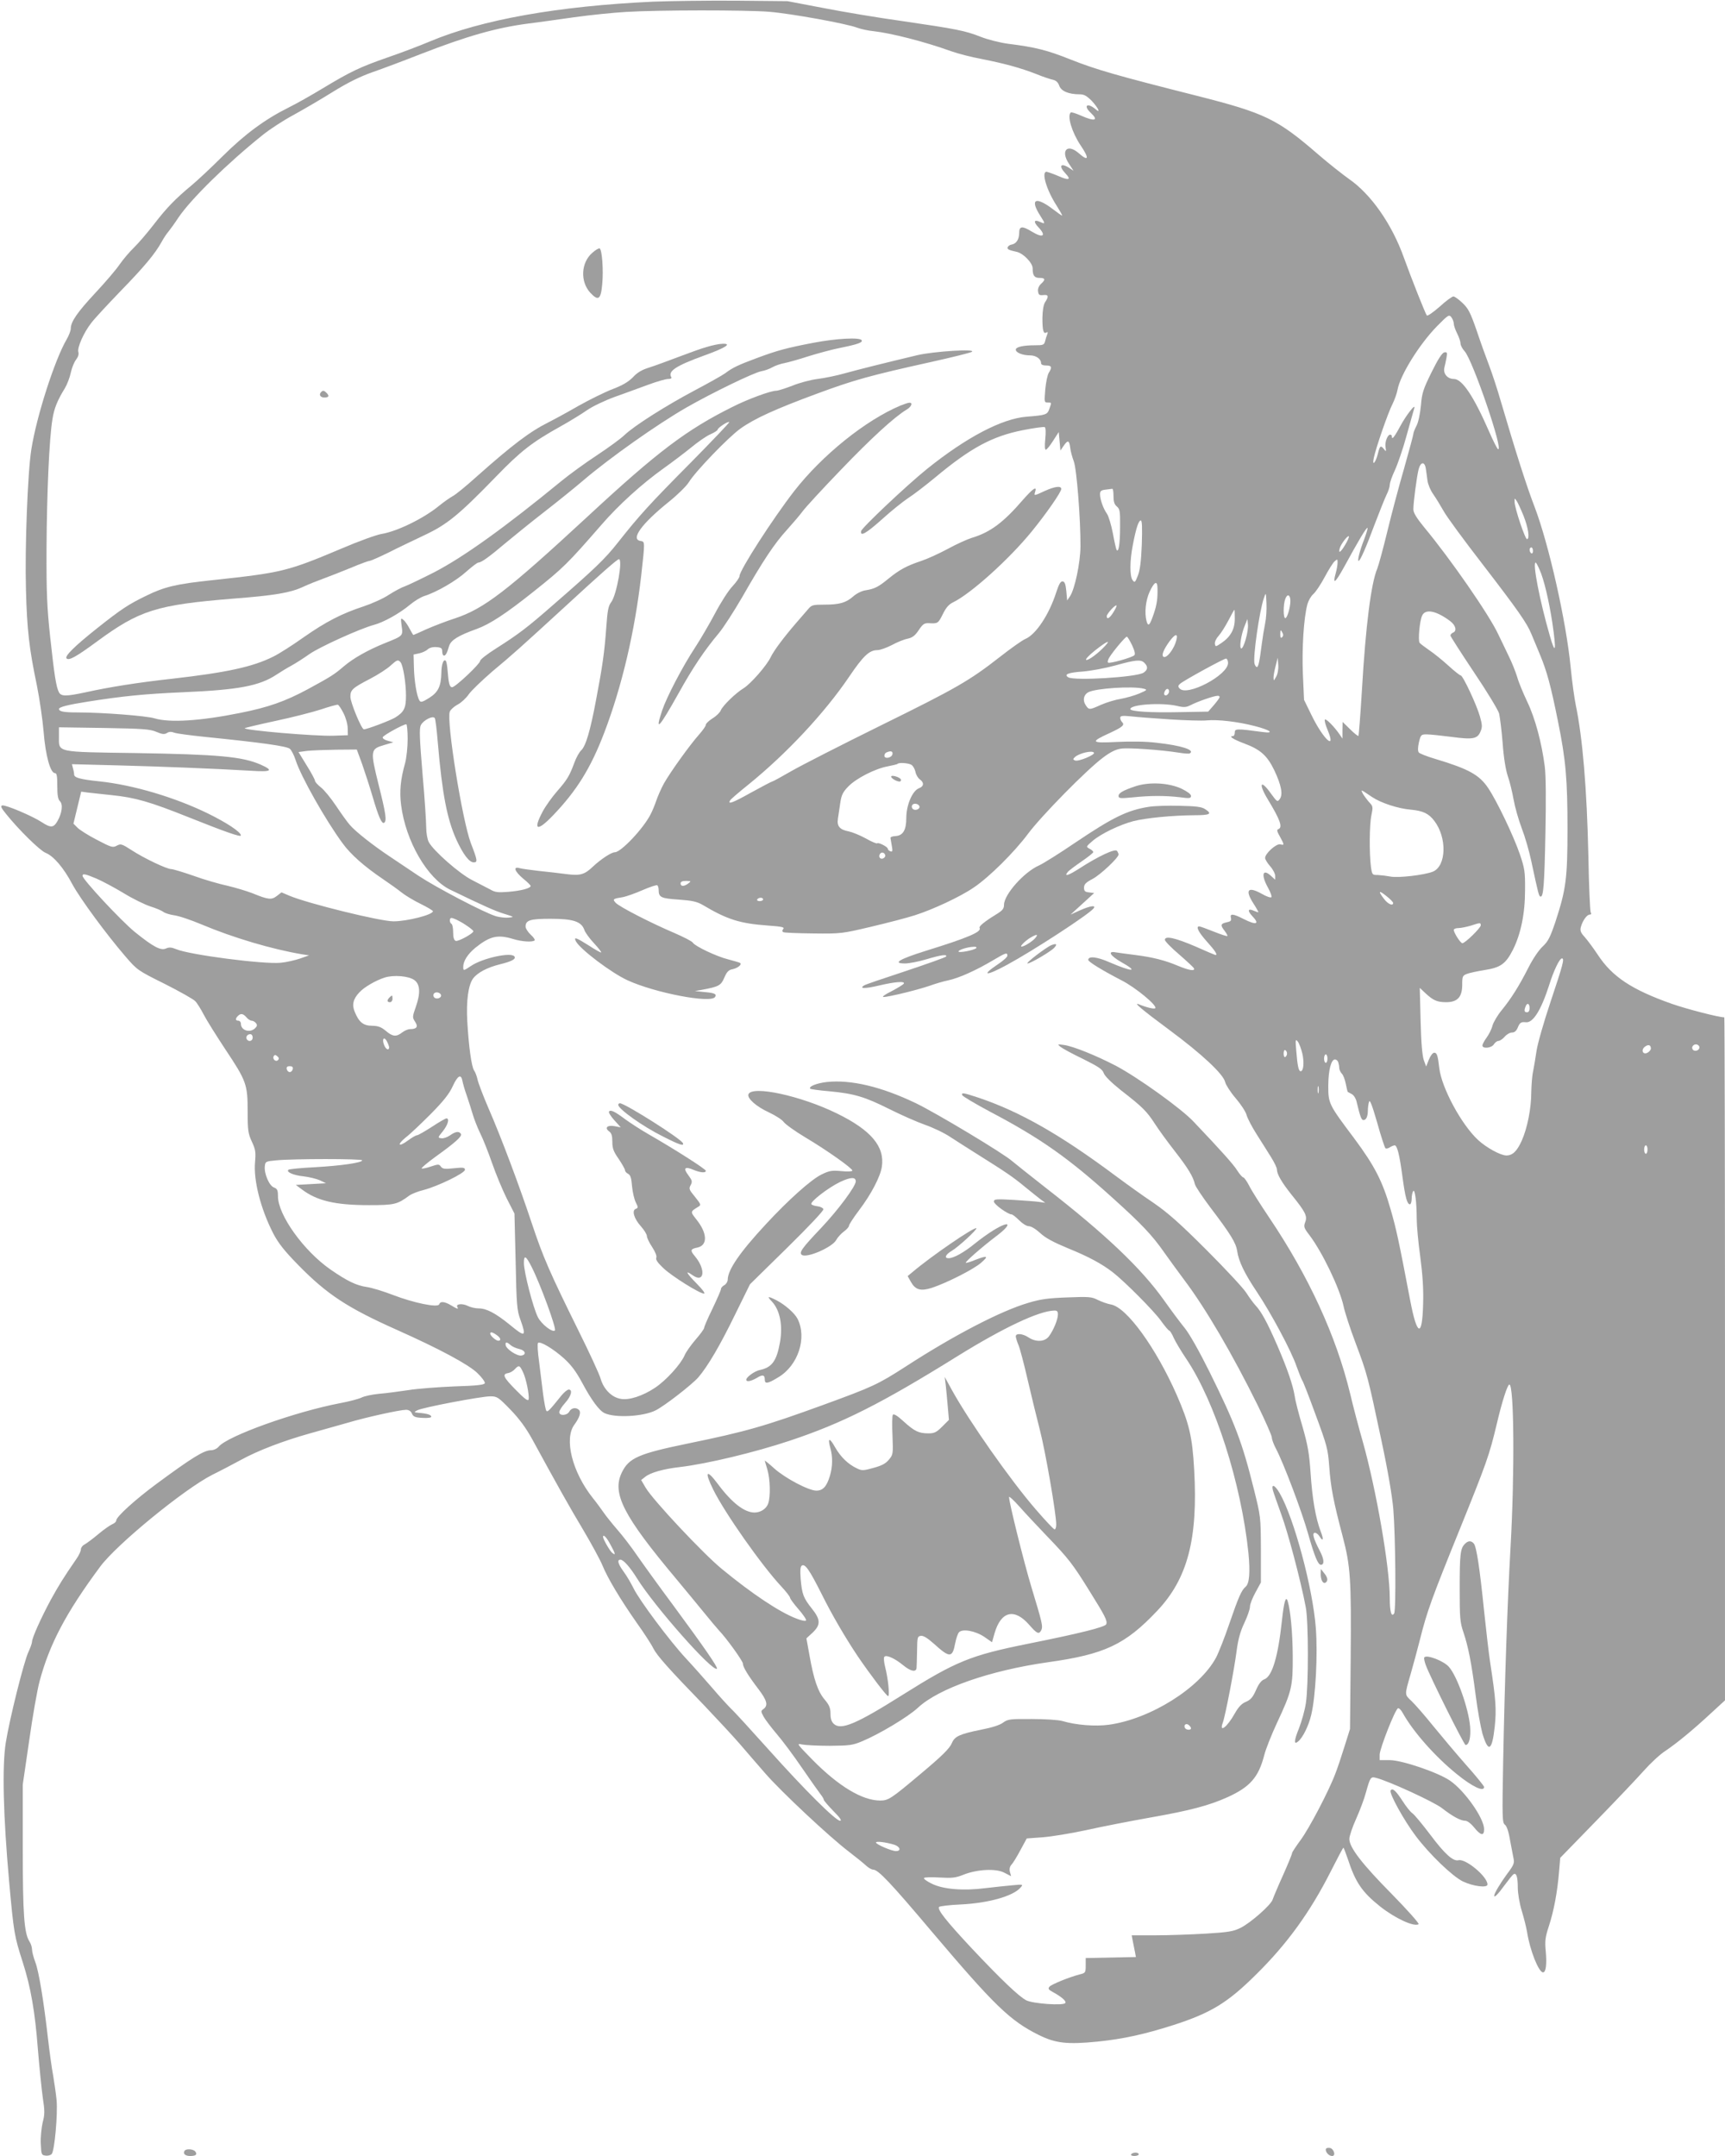 <?xml version="1.0" standalone="no"?>
<!DOCTYPE svg PUBLIC "-//W3C//DTD SVG 20010904//EN"
 "http://www.w3.org/TR/2001/REC-SVG-20010904/DTD/svg10.dtd">
<svg version="1.0" xmlns="http://www.w3.org/2000/svg"
 width="1024pt" height="1280pt" viewBox="0 0 1024 1280"
 preserveAspectRatio="xMidYMid meet">
<g transform="translate(0,1280) scale(0.1,-0.1)"
fill="#9e9e9e" stroke="none">
<path d="M3875 12790 c-563 -26 -1016 -107 -1323 -236 -59 -25 -172 -68 -251
-95 -166 -58 -220 -84 -386 -184 -66 -40 -156 -91 -201 -113 -142 -71 -260
-158 -393 -290 -69 -69 -151 -145 -181 -170 -100 -83 -151 -136 -225 -232 -40
-52 -94 -115 -120 -140 -26 -25 -64 -70 -85 -100 -20 -30 -86 -107 -144 -169
-107 -115 -146 -171 -146 -212 0 -12 -11 -41 -25 -65 -70 -120 -178 -454 -209
-652 -22 -137 -39 -584 -32 -832 6 -236 19 -351 65 -570 16 -80 34 -204 40
-276 11 -139 40 -244 67 -244 11 0 14 -17 14 -76 0 -55 4 -80 16 -91 19 -19
12 -71 -15 -118 -23 -40 -40 -41 -92 -7 -56 37 -214 104 -235 100 -13 -2 -8
-14 24 -53 75 -93 197 -213 232 -228 48 -19 107 -88 159 -186 47 -87 204 -300
316 -430 69 -80 73 -83 232 -162 89 -45 171 -91 182 -103 11 -11 34 -48 51
-81 17 -33 75 -125 127 -204 126 -189 133 -209 133 -369 0 -114 3 -132 25
-180 22 -47 24 -63 19 -121 -10 -108 33 -278 108 -424 31 -59 66 -103 147
-186 172 -176 293 -255 586 -386 251 -112 425 -205 479 -257 26 -25 46 -52 44
-60 -4 -10 -47 -15 -179 -19 -96 -4 -219 -13 -274 -22 -55 -8 -134 -19 -175
-22 -41 -4 -88 -14 -103 -22 -16 -8 -72 -23 -125 -33 -269 -51 -671 -195 -724
-259 -10 -12 -30 -21 -45 -21 -42 0 -113 -44 -323 -199 -126 -93 -240 -196
-240 -218 0 -7 -10 -17 -23 -22 -12 -5 -50 -31 -82 -58 -33 -28 -70 -55 -82
-62 -13 -6 -23 -20 -23 -30 0 -10 -12 -36 -27 -57 -76 -110 -107 -161 -151
-241 -59 -109 -112 -228 -112 -250 0 -9 -10 -36 -21 -60 -27 -56 -112 -397
-135 -540 -22 -142 -15 -431 20 -823 28 -309 31 -324 81 -480 48 -150 73 -295
90 -519 9 -108 22 -236 29 -286 12 -77 12 -98 -1 -147 -7 -31 -13 -88 -11
-125 3 -65 4 -68 29 -71 14 -2 31 3 36 10 17 20 36 235 29 318 -4 41 -14 108
-21 150 -8 41 -21 138 -30 215 -26 228 -55 404 -76 457 -10 27 -19 60 -19 74
0 13 -7 35 -15 47 -32 49 -40 164 -40 552 l0 380 38 260 c20 143 48 302 62
354 59 220 156 405 359 679 97 132 499 461 666 546 47 23 123 63 171 89 102
56 252 113 409 157 63 18 162 46 220 62 114 34 310 77 350 78 17 0 29 -8 35
-22 8 -19 19 -24 63 -26 31 -2 52 1 52 7 0 11 -24 19 -75 23 -29 3 -29 4 -8
15 27 16 379 83 434 83 40 0 47 -5 119 -79 53 -55 92 -108 130 -177 150 -275
221 -402 302 -537 48 -81 99 -175 113 -208 31 -77 107 -204 205 -344 43 -60
87 -128 98 -151 22 -43 85 -115 304 -341 75 -79 169 -180 208 -225 39 -46 108
-125 153 -177 95 -109 378 -374 493 -462 43 -33 90 -71 105 -85 14 -13 33 -24
42 -24 30 0 102 -76 350 -370 370 -437 464 -528 634 -612 99 -49 168 -57 349
-39 154 16 276 43 449 98 223 72 322 132 491 300 184 181 321 370 444 613 39
77 72 140 75 140 2 0 13 -30 26 -67 45 -138 84 -196 192 -282 90 -71 201 -122
228 -105 6 3 -65 83 -158 178 -179 181 -253 278 -253 328 0 17 18 70 40 119
22 49 49 120 59 159 25 89 28 93 59 85 73 -18 343 -142 392 -180 64 -50 111
-75 139 -75 11 0 34 -17 52 -40 39 -48 59 -52 59 -10 0 65 -115 228 -202 288
-71 49 -286 122 -358 122 l-60 0 0 33 c1 37 92 269 109 275 6 2 19 -11 28 -28
61 -110 191 -258 321 -363 92 -75 162 -108 162 -76 0 5 -48 65 -108 132 -59
67 -147 172 -196 232 -49 61 -106 126 -127 146 -42 40 -42 32 -4 164 13 44 37
134 54 200 42 168 68 240 239 662 156 386 173 433 217 618 31 133 64 235 75
235 28 0 32 -525 7 -965 -19 -342 -34 -772 -44 -1283 -6 -322 -5 -353 10 -365
11 -7 23 -42 31 -92 8 -44 18 -94 21 -110 6 -26 0 -40 -38 -90 -41 -56 -77
-116 -77 -130 0 -14 23 9 62 63 23 31 46 60 52 64 17 12 26 -14 26 -78 0 -34
10 -95 24 -140 13 -43 27 -99 31 -124 17 -109 69 -240 95 -240 17 0 23 48 16
125 -6 62 -3 84 19 151 29 89 50 200 60 322 l7 82 212 218 c116 119 244 254
284 299 40 45 97 98 127 117 68 46 159 120 268 221 l87 80 0 2028 c0 1115 -2
2027 -4 2027 -32 0 -219 48 -311 80 -238 84 -355 161 -441 293 -26 39 -61 86
-77 104 -23 25 -28 37 -23 58 10 38 36 75 53 75 9 0 11 5 6 13 -4 6 -11 158
-14 337 -9 401 -34 698 -75 895 -8 39 -22 139 -30 222 -26 272 -130 733 -214
953 -46 119 -111 322 -200 625 -22 77 -55 176 -72 220 -17 44 -50 136 -73 205
-37 106 -49 129 -84 162 -22 21 -46 38 -53 38 -8 0 -45 -27 -82 -61 -38 -33
-72 -57 -76 -52 -8 9 -92 221 -136 343 -71 199 -195 377 -327 468 -39 28 -119
91 -177 141 -248 215 -318 249 -728 353 -475 120 -593 154 -745 214 -140 56
-211 74 -372 94 -51 7 -122 25 -165 42 -91 36 -144 46 -465 93 -138 19 -347
54 -465 77 l-215 41 -310 3 c-170 1 -391 -2 -490 -6z m691 -60 c127 -10 464
-71 524 -95 19 -7 62 -17 95 -20 106 -12 303 -62 461 -119 39 -14 120 -35 180
-46 141 -28 231 -53 324 -89 41 -17 87 -32 102 -35 17 -4 29 -15 36 -35 11
-32 56 -51 121 -51 27 0 42 -9 73 -40 38 -41 54 -77 21 -48 -49 41 -74 21 -28
-22 49 -46 24 -53 -59 -16 -30 13 -57 22 -60 18 -22 -21 7 -117 58 -194 54
-79 49 -100 -11 -47 -68 59 -109 14 -57 -64 l27 -41 -26 17 c-51 33 -65 12
-21 -34 35 -37 19 -42 -46 -13 -30 13 -61 23 -67 24 -33 1 -1 -108 60 -202 20
-32 35 -58 32 -58 -3 0 -26 16 -52 36 -106 81 -142 63 -77 -38 30 -47 30 -50
-1 -36 -37 17 -42 2 -12 -30 51 -53 29 -68 -38 -27 -57 35 -75 33 -75 -8 0
-38 -17 -64 -44 -69 -11 -1 -21 -9 -24 -15 -4 -13 3 -17 52 -28 40 -8 96 -66
96 -98 0 -43 10 -57 41 -57 34 0 37 -10 9 -35 -13 -12 -20 -29 -18 -44 3 -22
7 -25 31 -23 31 4 34 -8 11 -42 -10 -16 -15 -49 -16 -94 0 -74 6 -97 24 -86 8
5 9 1 5 -10 -4 -10 -10 -29 -13 -42 -6 -22 -12 -24 -59 -24 -72 0 -115 -10
-115 -26 0 -18 41 -34 85 -34 35 0 65 -21 65 -46 0 -9 11 -14 30 -14 33 0 37
-10 16 -43 -8 -12 -17 -57 -21 -99 -6 -75 -6 -78 14 -78 25 0 24 2 10 -38 -12
-34 -20 -37 -134 -46 -146 -11 -358 -122 -593 -311 -119 -96 -386 -348 -390
-368 -7 -35 29 -15 125 71 54 49 123 104 153 124 30 19 102 74 160 122 212
177 340 246 522 282 66 13 124 21 130 18 6 -4 7 -31 3 -70 -4 -40 -3 -64 3
-64 6 0 25 24 43 52 l34 53 5 -55 5 -55 19 28 c25 36 33 34 39 -10 2 -21 12
-57 21 -81 18 -46 41 -349 40 -507 -1 -99 -34 -253 -62 -295 l-17 -25 -5 55
c-4 40 -9 56 -21 58 -13 2 -22 -14 -39 -65 -42 -132 -121 -251 -184 -277 -17
-7 -85 -55 -150 -106 -182 -142 -256 -185 -711 -409 -231 -114 -468 -235 -527
-269 -59 -34 -110 -62 -114 -62 -4 0 -60 -30 -126 -66 -109 -61 -141 -73 -123
-45 3 6 52 48 108 93 227 184 452 425 597 639 85 126 121 159 168 159 16 0 55
14 86 30 31 17 73 34 94 38 28 6 44 18 66 51 24 36 33 42 60 41 53 -3 55 -2
83 54 19 39 36 58 61 70 105 51 332 255 467 421 88 108 175 234 175 252 0 20
-39 15 -98 -12 -65 -30 -65 -30 -57 -5 12 37 -13 20 -72 -47 -117 -136 -195
-194 -306 -227 -25 -8 -88 -36 -139 -64 -52 -28 -122 -60 -158 -72 -87 -29
-130 -52 -195 -105 -61 -50 -82 -61 -138 -70 -21 -3 -53 -19 -72 -36 -43 -38
-82 -49 -173 -49 -66 0 -74 -2 -95 -27 -12 -14 -44 -51 -71 -82 -74 -86 -131
-162 -150 -201 -23 -50 -120 -161 -163 -187 -46 -28 -122 -102 -134 -130 -4
-12 -26 -34 -49 -48 -22 -14 -40 -31 -40 -38 0 -8 -18 -33 -40 -58 -52 -58
-171 -223 -209 -291 -16 -29 -36 -75 -45 -101 -9 -27 -24 -63 -33 -80 -43 -86
-177 -227 -213 -227 -21 0 -83 -41 -130 -85 -50 -48 -76 -55 -156 -45 -38 5
-112 14 -164 19 -52 6 -105 13 -117 17 -39 11 -27 -21 22 -62 25 -20 45 -40
45 -44 0 -14 -58 -29 -133 -35 -61 -5 -78 -3 -107 14 -19 10 -67 35 -106 55
-75 37 -233 176 -259 227 -8 15 -15 54 -15 86 0 32 -9 176 -22 320 -17 206
-20 267 -10 287 13 29 73 60 83 42 4 -6 12 -72 18 -146 26 -304 55 -453 110
-575 40 -87 76 -135 103 -135 24 0 23 11 -17 114 -51 135 -146 726 -125 781 5
12 26 31 47 42 21 11 50 38 65 60 16 23 79 83 140 136 125 104 170 145 434
387 206 190 308 280 318 280 24 0 -13 -210 -45 -254 -18 -23 -23 -51 -30 -150
-11 -150 -22 -228 -60 -428 -35 -188 -62 -278 -89 -303 -11 -10 -29 -42 -40
-72 -30 -81 -43 -102 -103 -171 -30 -34 -69 -89 -86 -121 -59 -111 -33 -121
61 -23 141 147 224 280 305 492 105 275 181 600 219 930 23 206 23 204 -3 208
-62 9 4 101 168 233 51 41 104 93 118 116 41 66 236 268 306 318 84 60 207
116 456 208 219 81 312 107 673 187 126 28 236 55 245 61 30 19 -226 3 -324
-20 -209 -50 -345 -84 -428 -107 -49 -14 -122 -29 -163 -34 -41 -5 -109 -23
-150 -40 -42 -16 -85 -30 -96 -30 -33 0 -167 -49 -260 -96 -273 -136 -445
-266 -859 -650 -482 -446 -616 -548 -787 -605 -53 -17 -130 -47 -171 -65 -41
-19 -75 -34 -77 -34 -2 0 -12 17 -23 38 -11 21 -27 45 -37 52 -15 13 -16 11
-10 -36 9 -60 9 -59 -98 -102 -102 -41 -190 -91 -246 -139 -56 -48 -75 -60
-211 -134 -137 -74 -238 -109 -404 -142 -238 -48 -419 -59 -508 -32 -49 15
-309 35 -454 35 -83 0 -113 5 -113 21 0 11 54 25 170 43 208 33 337 46 567 56
327 14 453 37 555 105 21 14 60 38 86 52 26 14 74 45 108 69 61 43 302 152
384 174 57 15 152 68 213 119 26 22 64 45 85 52 74 23 191 91 250 145 33 29
65 54 72 54 17 0 62 32 160 115 47 39 150 123 230 185 80 62 185 147 234 189
155 132 436 331 610 431 150 86 403 209 446 216 19 3 49 14 66 24 16 9 48 20
70 24 21 4 86 22 144 41 58 18 143 41 190 50 103 21 133 32 125 45 -11 18
-148 11 -285 -15 -161 -31 -214 -45 -340 -92 -108 -40 -143 -57 -185 -89 -16
-12 -100 -59 -185 -104 -171 -91 -355 -208 -413 -263 -20 -20 -94 -74 -165
-121 -70 -46 -163 -114 -207 -150 -339 -278 -581 -452 -758 -544 -75 -38 -152
-75 -171 -82 -19 -6 -63 -29 -97 -51 -34 -23 -102 -53 -150 -69 -131 -43 -224
-91 -357 -184 -66 -47 -146 -98 -179 -114 -121 -61 -277 -95 -603 -132 -199
-22 -371 -49 -515 -81 -113 -24 -141 -24 -155 0 -17 32 -28 105 -52 326 -19
178 -23 259 -22 530 2 329 16 651 35 765 10 65 29 112 74 185 13 22 29 63 35
92 6 28 20 63 31 77 13 17 18 33 14 46 -8 25 32 116 77 173 17 23 95 107 172
187 144 148 207 224 246 295 12 22 30 49 40 60 9 11 36 48 59 83 74 110 290
322 501 491 41 33 122 86 180 117 58 32 163 93 235 138 90 56 162 91 235 117
58 20 186 68 285 107 280 109 451 157 640 182 50 6 171 23 270 37 99 14 239
28 310 32 192 12 712 12 851 1z m4064 -1852 c0 -10 9 -36 20 -58 11 -22 20
-48 20 -59 0 -11 11 -32 24 -46 48 -51 237 -605 198 -581 -5 3 -29 50 -52 103
-91 209 -160 313 -209 313 -39 0 -65 32 -57 67 4 15 10 43 13 61 5 29 3 33
-13 30 -13 -2 -38 -41 -76 -118 -50 -102 -57 -123 -63 -197 -5 -49 -15 -99
-26 -120 -11 -21 -19 -42 -19 -49 0 -6 -25 -99 -55 -205 -31 -107 -76 -276
-100 -376 -24 -99 -51 -198 -59 -218 -37 -87 -69 -340 -91 -716 -9 -151 -19
-276 -21 -278 -2 -3 -25 15 -49 39 l-45 44 -1 -49 0 -50 -17 25 c-31 45 -80
95 -87 88 -4 -4 3 -32 16 -62 53 -128 -26 -55 -96 89 l-44 90 -7 155 c-6 153
5 330 27 413 6 21 21 48 35 60 14 12 44 57 67 100 23 43 49 85 59 94 17 15 18
15 18 -8 0 -13 -5 -41 -11 -62 -20 -72 -3 -59 51 39 85 156 132 235 138 230 2
-3 -7 -33 -20 -68 -25 -63 -42 -128 -33 -128 9 0 44 79 94 214 29 76 61 156
71 177 11 21 20 49 20 61 0 13 14 52 31 88 16 35 48 127 69 205 21 77 42 149
45 160 12 37 -49 -41 -85 -109 -19 -36 -38 -66 -43 -66 -4 0 -6 3 -5 8 2 4 -1
9 -7 11 -16 6 -36 -42 -30 -74 4 -27 3 -28 -9 -12 -20 25 -25 22 -37 -28 -14
-54 -35 -75 -24 -24 12 59 85 270 110 318 13 26 27 65 31 87 15 86 130 271
235 378 67 68 71 70 85 52 8 -11 14 -28 14 -38z m-4531 -826 c-243 -245 -303
-311 -431 -473 -77 -98 -140 -158 -383 -369 -155 -136 -207 -175 -342 -261
-51 -32 -93 -65 -93 -73 0 -17 -147 -156 -166 -156 -15 0 -21 21 -27 98 -2 29
-7 56 -11 59 -13 13 -26 -22 -26 -72 -2 -80 -19 -115 -73 -149 -40 -25 -50
-27 -57 -15 -16 25 -31 116 -33 196 l-2 77 33 7 c18 4 41 14 51 24 12 10 31
15 53 13 27 -2 33 -7 33 -25 0 -13 4 -24 9 -25 10 -3 20 14 32 57 11 35 55 62
164 101 79 29 172 90 334 219 180 143 205 168 406 399 102 118 241 244 370
336 52 37 127 94 165 125 39 32 89 67 113 77 23 10 42 23 42 27 0 11 63 52 69
45 3 -2 -101 -111 -230 -242z m4365 -34 c3 -18 7 -51 10 -72 3 -22 18 -58 34
-80 16 -23 43 -67 61 -99 17 -32 122 -175 232 -317 210 -273 264 -350 290
-415 9 -22 33 -78 52 -125 40 -97 63 -181 106 -395 46 -227 56 -342 56 -635 0
-298 -9 -361 -72 -554 -31 -91 -43 -115 -75 -145 -23 -21 -59 -74 -85 -126
-55 -108 -101 -182 -159 -253 -24 -29 -48 -70 -54 -90 -5 -21 -21 -53 -35 -72
-14 -19 -25 -40 -25 -47 0 -21 54 -16 68 7 7 11 19 20 27 20 8 0 25 11 37 25
12 14 31 25 44 25 15 0 26 10 34 30 12 29 20 34 47 31 43 -6 91 71 139 220 27
87 62 159 76 159 16 0 7 -35 -66 -253 -42 -125 -79 -255 -85 -297 -6 -41 -15
-95 -20 -120 -6 -25 -10 -80 -11 -123 0 -97 -23 -214 -57 -290 -28 -62 -54
-87 -91 -87 -34 0 -118 46 -168 92 -99 92 -216 309 -230 426 -9 77 -14 92 -30
92 -9 0 -22 -17 -32 -41 l-16 -41 -14 38 c-9 26 -16 104 -19 234 l-5 195 33
-31 c47 -44 71 -54 124 -54 67 0 95 31 95 103 0 50 2 55 28 65 15 6 62 16 106
23 94 15 124 36 167 120 47 94 72 215 72 354 1 110 -2 128 -31 214 -38 110
-135 313 -187 391 -53 80 -117 115 -317 175 -47 14 -91 31 -96 38 -6 8 -6 28
1 60 11 45 13 47 47 47 19 0 85 -7 147 -15 127 -17 154 -12 172 33 11 25 10
40 -4 89 -19 68 -101 243 -114 243 -5 0 -38 26 -74 59 -35 32 -86 73 -113 91
-27 19 -53 38 -57 44 -10 14 0 129 15 161 19 42 83 30 166 -32 34 -25 42 -60
17 -69 -8 -4 -15 -11 -15 -17 0 -5 63 -103 139 -217 77 -114 144 -225 150
-246 5 -22 15 -100 21 -175 6 -86 18 -158 30 -195 12 -33 27 -96 35 -141 8
-45 30 -122 49 -172 19 -49 44 -136 56 -193 42 -196 45 -209 55 -211 17 -3 23
66 29 378 4 199 3 340 -4 395 -18 140 -57 287 -105 386 -24 51 -51 116 -59
146 -9 29 -31 85 -50 123 -19 39 -46 97 -62 129 -52 113 -283 447 -441 637
-44 54 -63 85 -63 105 0 41 20 193 31 237 12 46 36 49 43 5z m-1854 -163 c0
-33 5 -50 20 -62 18 -16 20 -29 19 -123 0 -100 -9 -154 -21 -134 -3 5 -13 50
-22 99 -10 50 -25 101 -35 115 -22 31 -41 85 -41 116 0 18 6 24 33 27 17 2 35
5 40 5 4 1 7 -18 7 -43z m2434 -117 c28 -71 38 -136 21 -139 -11 -2 -73 182
-74 221 -1 24 0 24 13 5 7 -11 25 -50 40 -87z m-2266 -170 c-4 -103 -11 -155
-24 -187 -16 -40 -18 -42 -31 -25 -17 24 -17 113 2 210 19 99 34 144 47 144 8
0 9 -45 6 -142z m1207 -3 c-27 -46 -43 -55 -31 -17 9 26 47 75 53 68 3 -3 -7
-26 -22 -51z m1115 -36 c0 -11 -4 -17 -10 -14 -5 3 -10 13 -10 21 0 8 5 14 10
14 6 0 10 -9 10 -21z m40 -113 c25 -55 55 -182 75 -313 25 -169 19 -197 -15
-77 -59 204 -104 434 -84 434 3 0 14 -20 24 -44z m-2269 -103 c2 -64 -3 -102
-23 -160 -23 -67 -32 -76 -42 -40 -13 50 -5 123 19 175 27 57 44 67 46 25z
m639 -215 c-6 -29 -15 -84 -20 -123 -13 -104 -20 -135 -29 -135 -5 0 -11 9
-14 20 -10 38 29 313 56 390 12 35 12 34 15 -32 2 -38 -2 -92 -8 -120z m150
134 c0 -38 -19 -102 -30 -102 -13 0 -13 82 0 115 12 32 30 24 30 -13z m-1050
-66 c-22 -36 -40 -47 -40 -24 0 14 51 70 58 63 2 -2 -6 -20 -18 -39z m720 -40
c0 -62 -25 -107 -80 -144 -34 -23 -35 -23 -38 -4 -2 11 8 32 22 47 13 14 39
55 58 91 18 35 34 64 36 64 1 0 2 -24 2 -54z m65 -121 c-8 -30 -20 -55 -26
-55 -14 0 -2 82 20 135 l16 40 3 -33 c2 -18 -4 -57 -13 -87z m216 12 c-8 -8
-11 -3 -11 19 1 25 2 27 11 11 8 -14 8 -22 0 -30z m-627 -14 c-13 -57 -62
-118 -79 -101 -10 10 3 42 35 87 35 48 53 53 44 14z m-264 -33 c16 -34 20 -54
14 -60 -14 -14 -145 -51 -156 -44 -5 3 -1 18 8 32 26 41 95 122 103 122 4 0
18 -23 31 -50z m-161 -6 c-40 -43 -98 -86 -111 -82 -7 3 17 28 52 56 70 55 98
68 59 26z m731 -100 c0 -73 -246 -202 -288 -151 -10 11 -9 17 4 28 25 21 257
148 272 149 6 0 12 -12 12 -26z m286 -81 c-15 -27 -15 -27 -16 -5 0 13 6 44
13 70 l12 47 3 -42 c2 -24 -3 -54 -12 -70z m-5198 85 c15 -19 32 -122 32 -198
0 -74 -11 -97 -64 -130 -30 -18 -167 -70 -186 -70 -14 0 -80 160 -80 193 0 41
11 52 119 108 46 24 100 59 119 77 40 36 45 37 60 20z m4416 -4 c22 -22 20
-41 -6 -58 -43 -27 -412 -49 -447 -27 -27 17 0 28 86 34 49 4 135 20 193 36
122 34 153 37 174 15z m-4 -153 c22 -6 20 -8 -26 -28 -28 -12 -77 -26 -110
-32 -32 -5 -85 -21 -117 -35 -71 -32 -73 -32 -93 -1 -18 28 -11 60 16 75 45
24 268 38 330 21z m150 -15 c0 -16 -18 -31 -27 -22 -8 8 5 36 17 36 5 0 10 -6
10 -14z m300 -34 c0 -5 -15 -26 -34 -48 l-34 -39 -168 -3 c-177 -4 -294 4
-294 18 0 28 185 40 277 19 42 -10 54 -9 84 6 36 19 135 54 157 54 6 1 12 -3
12 -7z m-5201 -96 c14 -27 25 -67 25 -90 l1 -41 -85 -3 c-107 -4 -539 33 -527
45 3 2 85 22 183 43 99 21 220 52 269 68 50 17 95 29 100 28 6 -1 21 -24 34
-50z m4905 -37 c93 -6 192 -9 220 -6 64 6 181 -7 282 -33 95 -24 124 -46 49
-36 -156 21 -165 20 -165 -3 0 -11 -4 -21 -10 -21 -29 0 -1 -19 66 -44 96 -36
136 -71 179 -160 41 -87 52 -143 32 -170 -14 -19 -16 -17 -52 32 -62 88 -77
62 -19 -34 74 -122 90 -167 62 -177 -10 -3 -7 -15 10 -44 27 -50 27 -52 2 -46
-23 6 -90 -54 -90 -81 0 -8 14 -31 30 -49 17 -19 30 -45 30 -58 l0 -22 -23 21
c-52 49 -63 9 -20 -68 15 -27 24 -52 20 -57 -5 -4 -31 5 -58 21 -81 45 -100
23 -49 -57 17 -26 30 -50 30 -52 0 -3 -11 1 -25 7 -37 17 -42 2 -12 -30 48
-50 25 -57 -53 -17 -61 31 -80 32 -73 5 4 -16 -1 -21 -26 -26 -36 -8 -38 -17
-11 -51 11 -15 18 -28 16 -30 -2 -3 -39 9 -81 26 -42 17 -81 31 -86 31 -22 0
-5 -34 46 -91 49 -54 64 -79 51 -79 -3 0 -56 22 -118 50 -121 52 -183 66 -183
40 0 -8 38 -47 85 -87 47 -41 87 -78 88 -83 6 -17 -30 -11 -93 15 -80 34 -153
52 -255 65 -47 6 -100 13 -118 16 -49 9 -32 -20 34 -58 107 -60 67 -60 -70 -1
-74 33 -126 38 -126 14 0 -11 83 -62 197 -121 83 -42 215 -151 201 -166 -7 -6
-50 4 -97 23 -37 15 16 -30 178 -150 196 -145 324 -265 334 -312 4 -16 31 -59
62 -95 30 -35 60 -80 65 -100 5 -19 33 -73 62 -118 29 -46 68 -107 85 -135 18
-29 33 -60 33 -70 0 -28 28 -76 86 -149 84 -104 96 -128 82 -164 -10 -27 -8
-34 25 -77 76 -100 180 -316 203 -423 7 -34 39 -133 72 -220 69 -184 72 -197
152 -574 39 -182 64 -330 71 -410 13 -159 17 -601 5 -619 -16 -25 -26 10 -26
91 0 183 -80 643 -160 928 -23 80 -57 208 -75 285 -83 343 -246 698 -482 1048
-51 76 -105 161 -118 188 -14 27 -30 49 -35 49 -5 0 -21 18 -35 40 -23 37 -92
114 -259 290 -74 79 -331 263 -463 333 -116 60 -253 116 -308 123 -38 5 -39 5
-20 -11 11 -9 71 -42 134 -72 92 -46 115 -61 123 -84 6 -18 45 -56 101 -101
130 -101 153 -124 202 -199 23 -36 77 -110 120 -165 77 -99 107 -148 118 -194
3 -14 45 -76 92 -139 120 -158 152 -210 159 -258 9 -62 44 -134 117 -243 83
-124 205 -351 236 -443 14 -39 29 -76 33 -82 5 -5 41 -98 80 -205 68 -184 73
-202 81 -310 8 -118 26 -210 79 -410 47 -179 52 -254 48 -721 l-4 -424 -33
-105 c-18 -58 -42 -130 -54 -160 -38 -102 -155 -325 -206 -394 -28 -38 -51
-73 -51 -78 0 -6 -24 -65 -54 -132 -30 -66 -57 -131 -61 -143 -9 -32 -131
-139 -191 -169 -43 -21 -72 -26 -205 -34 -85 -5 -219 -10 -298 -10 l-143 0 6
-32 c4 -18 10 -48 13 -65 l6 -32 -149 -3 -149 -3 0 -44 c0 -43 -2 -45 -35 -53
-62 -16 -168 -59 -180 -73 -10 -12 -6 -18 20 -32 53 -29 81 -54 74 -65 -11
-17 -193 -4 -232 16 -44 23 -147 121 -325 310 -151 162 -203 228 -193 244 3 5
61 12 128 15 166 8 310 49 355 99 18 21 18 21 -47 15 -36 -3 -108 -11 -160
-17 -131 -17 -251 -7 -318 26 -29 14 -50 29 -47 34 3 5 45 6 93 3 75 -4 95 -2
142 17 81 32 194 38 243 11 l39 -20 -7 26 c-4 16 -1 31 9 42 9 9 33 48 53 86
l38 70 95 7 c52 4 168 23 256 42 89 20 263 54 387 76 233 41 345 71 454 120
134 61 184 118 218 250 9 36 43 121 75 190 89 190 95 218 94 400 -1 137 -13
268 -30 324 -11 34 -22 -3 -34 -114 -23 -216 -58 -332 -104 -350 -18 -6 -34
-27 -50 -64 -19 -43 -32 -58 -60 -70 -25 -10 -44 -30 -66 -69 -45 -81 -95
-119 -71 -54 14 37 68 315 82 427 9 68 22 115 46 165 18 38 33 81 33 96 0 14
15 53 33 85 l32 59 0 195 c-1 195 -1 195 -42 360 -69 277 -111 388 -263 695
-60 121 -118 224 -147 260 -27 33 -82 107 -123 165 -135 190 -347 392 -705
670 -93 73 -181 143 -195 155 -46 43 -454 288 -575 346 -205 98 -384 140 -527
125 -61 -7 -110 -27 -98 -40 3 -3 54 -10 113 -15 149 -14 211 -33 357 -106 70
-35 165 -77 211 -93 46 -16 114 -48 151 -73 37 -24 109 -70 160 -102 169 -106
212 -135 283 -194 39 -32 82 -66 95 -76 l25 -18 -35 5 c-19 3 -88 8 -152 12
-106 6 -118 5 -118 -10 0 -16 83 -76 105 -76 6 0 26 -16 45 -35 20 -20 44 -35
57 -35 14 0 42 -17 68 -41 31 -29 78 -54 162 -89 123 -50 200 -91 268 -143 72
-56 246 -231 287 -289 23 -32 45 -58 49 -58 4 0 17 -20 27 -44 11 -24 44 -79
73 -122 172 -255 327 -740 370 -1154 11 -116 6 -182 -17 -201 -24 -20 -42 -61
-96 -218 -27 -80 -63 -171 -79 -202 -97 -181 -390 -365 -637 -399 -81 -11
-194 -2 -275 22 -24 7 -104 12 -182 12 -130 1 -142 -1 -170 -21 -19 -15 -67
-30 -134 -43 -123 -25 -154 -39 -170 -78 -14 -33 -56 -75 -191 -188 -169 -142
-186 -154 -235 -154 -106 0 -247 85 -400 240 -94 96 -98 101 -65 93 19 -4 94
-8 165 -8 117 1 136 3 193 27 103 43 273 145 331 199 123 115 427 221 771 270
337 47 459 104 649 305 181 191 243 427 220 837 -11 197 -29 274 -104 446
-123 279 -297 520 -390 536 -22 4 -58 17 -80 28 -35 18 -53 19 -180 14 -111
-4 -158 -10 -230 -32 -162 -47 -443 -193 -728 -378 -166 -107 -197 -121 -487
-227 -349 -127 -459 -159 -805 -230 -296 -61 -352 -86 -394 -173 -59 -123 8
-255 324 -632 55 -66 129 -156 165 -200 36 -44 75 -91 88 -105 46 -48 142
-182 142 -197 0 -20 31 -71 92 -151 51 -67 59 -97 31 -118 -17 -12 -17 -14 0
-46 10 -18 45 -64 78 -103 33 -38 100 -128 149 -200 49 -71 98 -141 109 -155
11 -14 21 -29 21 -35 0 -5 26 -35 57 -67 39 -39 52 -58 40 -58 -26 0 -211 184
-422 420 -106 118 -207 229 -225 245 -17 17 -69 73 -113 125 -45 52 -115 131
-156 175 -94 101 -275 343 -310 415 -15 30 -41 75 -59 99 -34 47 -40 71 -19
71 18 0 56 -43 98 -110 104 -168 452 -561 475 -537 7 7 -78 130 -258 374 -85
114 -182 249 -216 298 -34 50 -87 119 -118 154 -31 36 -67 81 -80 100 -14 20
-42 59 -64 86 -123 154 -173 353 -110 437 30 41 41 73 27 87 -17 17 -45 13
-57 -9 -13 -25 -60 -28 -60 -4 0 9 16 34 35 55 36 40 46 79 21 79 -8 0 -27
-16 -43 -35 -71 -89 -82 -99 -89 -92 -5 4 -13 49 -20 100 -6 51 -17 138 -24
194 -8 56 -11 106 -6 110 12 12 91 -35 155 -93 43 -39 72 -79 106 -142 56
-105 102 -167 134 -182 64 -30 233 -20 304 17 55 28 215 153 252 195 58 68
129 189 221 378 l86 175 220 216 c130 128 219 222 216 230 -3 8 -18 15 -34 17
-16 2 -33 7 -37 12 -13 12 100 99 171 133 62 29 92 30 92 3 0 -29 -104 -169
-205 -276 -117 -123 -134 -148 -114 -161 32 -19 181 47 203 89 8 15 28 37 45
50 17 12 31 28 31 35 0 7 27 48 60 92 72 95 126 199 135 258 18 120 -64 217
-266 316 -216 106 -505 168 -526 114 -9 -24 48 -74 123 -108 38 -18 77 -43 86
-56 9 -13 67 -55 129 -92 126 -75 279 -183 279 -197 0 -5 -29 -7 -65 -3 -56 5
-71 3 -118 -20 -63 -31 -197 -151 -332 -297 -154 -166 -224 -269 -225 -327 0
-12 -9 -27 -20 -33 -11 -6 -20 -16 -20 -23 0 -7 -23 -59 -50 -116 -28 -57 -50
-108 -50 -115 0 -6 -23 -38 -52 -71 -28 -33 -57 -74 -64 -92 -23 -53 -109
-148 -175 -192 -73 -49 -156 -76 -205 -66 -53 9 -100 57 -118 118 -8 29 -68
158 -132 287 -171 346 -210 436 -276 634 -76 229 -183 514 -258 686 -32 74
-61 151 -65 170 -4 19 -13 44 -21 55 -15 24 -31 137 -40 290 -7 123 6 216 34
255 26 35 84 66 161 85 69 17 95 31 85 46 -17 28 -189 -9 -258 -56 -45 -30
-46 -30 -46 -5 0 34 27 76 72 113 86 69 132 80 224 52 52 -16 116 -20 128 -8
3 4 -7 19 -24 34 -16 15 -30 37 -30 47 0 39 27 47 149 47 134 0 182 -16 200
-66 5 -16 31 -51 57 -79 26 -28 45 -52 43 -55 -2 -2 -35 16 -73 41 -76 48 -92
54 -77 25 26 -48 210 -187 306 -231 163 -75 496 -139 520 -99 11 17 -3 24 -63
29 l-57 6 40 7 c103 19 115 26 135 73 15 35 26 46 50 50 31 7 57 29 43 37 -4
3 -36 12 -70 21 -69 17 -197 78 -210 99 -4 8 -53 33 -108 57 -139 59 -328 156
-350 180 -20 22 -17 24 45 34 19 4 71 22 114 41 44 19 83 32 88 29 4 -3 8 -15
8 -27 0 -45 14 -51 119 -58 82 -6 108 -12 143 -32 146 -87 221 -110 386 -122
83 -6 101 -10 92 -20 -7 -8 -7 -15 -1 -19 5 -4 85 -7 178 -8 166 -2 171 -1
345 40 97 23 213 53 259 68 107 34 270 110 350 165 92 62 240 209 322 319 79
106 348 380 445 452 42 32 76 49 106 53 43 7 239 -7 346 -24 30 -5 58 -7 63
-4 33 20 -50 47 -196 63 -63 8 -153 9 -237 5 -155 -8 -161 -1 -40 54 75 35 88
47 71 64 -6 6 -11 17 -11 25 0 12 12 14 63 9 34 -4 138 -12 231 -18z m-4524
-117 c0 -48 -7 -112 -15 -142 -28 -99 -34 -170 -24 -249 27 -215 156 -437 291
-503 202 -98 270 -128 323 -144 58 -18 59 -18 25 -22 -19 -2 -53 2 -75 8 -68
20 -354 170 -460 240 -55 37 -131 88 -170 114 -98 65 -205 149 -238 188 -16
18 -53 70 -83 115 -31 46 -71 95 -90 109 -19 15 -34 32 -34 38 0 7 -22 48 -49
91 l-49 80 51 7 c29 3 107 6 174 7 l121 1 32 -87 c17 -49 45 -135 62 -193 35
-119 54 -163 68 -155 17 11 11 53 -32 224 -51 205 -49 214 30 237 l57 17 -33
9 c-19 5 -32 14 -30 21 4 12 122 77 140 77 4 0 8 -40 8 -88z m-1492 43 c35
-15 48 -16 63 -7 12 8 26 9 43 2 13 -5 96 -16 183 -25 336 -34 487 -55 504
-71 10 -9 25 -39 34 -67 31 -97 178 -357 279 -494 48 -66 127 -136 239 -212
40 -27 89 -62 110 -79 21 -17 72 -48 113 -68 41 -20 74 -40 74 -44 0 -21 -153
-60 -234 -60 -79 0 -509 106 -618 152 l-47 20 -27 -21 c-32 -25 -51 -23 -146
16 -34 13 -100 33 -147 44 -47 10 -138 36 -201 59 -63 22 -123 40 -133 40 -27
0 -163 65 -235 112 -59 38 -65 40 -89 27 -24 -13 -32 -10 -120 36 -52 27 -104
60 -115 73 l-22 22 23 95 23 95 36 -5 c21 -2 87 -10 147 -16 138 -14 227 -40
452 -130 218 -87 313 -121 313 -109 0 20 -83 75 -195 130 -196 96 -445 170
-645 191 -115 12 -150 22 -150 41 0 7 -3 24 -7 37 l-6 24 269 -7 c266 -7 571
-19 793 -32 124 -8 138 1 57 37 -108 47 -250 60 -737 68 -483 7 -459 2 -459
99 l0 54 268 -4 c231 -4 273 -7 310 -23z m4370 -132 c-4 -23 -48 -31 -48 -10
0 9 6 18 13 20 25 11 38 7 35 -10z m1196 8 c8 -12 -92 -54 -112 -46 -13 5 -14
8 -1 20 24 23 104 42 113 26z m-1085 -71 c10 -5 21 -24 25 -41 3 -18 15 -38
26 -46 27 -19 25 -42 -5 -53 -39 -15 -75 -100 -75 -176 0 -73 -20 -106 -66
-108 -16 -1 -28 -5 -28 -11 1 -5 5 -27 8 -47 6 -31 4 -37 -9 -32 -8 3 -15 10
-15 15 0 11 -56 40 -63 32 -3 -3 -34 10 -69 30 -35 19 -80 37 -100 41 -53 10
-71 31 -64 75 3 20 9 62 14 94 7 47 15 64 48 98 47 48 158 105 233 119 30 6
57 12 59 15 9 9 62 5 81 -5z m2736 -192 c52 -35 155 -69 230 -75 73 -7 106
-23 139 -66 77 -100 72 -269 -8 -302 -49 -20 -209 -39 -253 -29 -21 4 -54 8
-73 9 -34 0 -35 1 -42 50 -10 81 -9 250 3 305 10 49 10 53 -14 78 -13 15 -30
38 -37 50 -13 27 -15 27 55 -20z m-2687 -55 c5 -17 -26 -29 -40 -15 -6 6 -7
15 -3 22 9 14 37 9 43 -7z m-203 -294 c0 -7 -8 -15 -17 -17 -18 -3 -25 18 -11
32 10 10 28 1 28 -15z m-4683 -135 c33 -14 106 -53 161 -86 55 -34 127 -69
161 -80 33 -10 67 -25 76 -32 8 -7 37 -16 63 -20 27 -3 101 -28 165 -55 185
-78 417 -147 597 -177 l40 -6 -54 -19 c-30 -10 -81 -22 -115 -25 -100 -10
-542 47 -621 81 -27 11 -41 12 -59 4 -31 -15 -77 10 -186 98 -81 66 -310 312
-310 333 0 15 15 12 82 -16z m3514 -29 c-25 -19 -46 -19 -46 0 0 10 10 15 33
15 30 -1 31 -1 13 -15z m4184 -116 c0 -20 -31 -7 -54 24 -37 48 -32 54 14 17
22 -17 40 -36 40 -41z m-3740 21 c0 -5 -9 -10 -21 -10 -11 0 -17 5 -14 10 3 6
13 10 21 10 8 0 14 -4 14 -10z m-1807 -127 c38 -19 87 -55 87 -62 0 -13 -91
-63 -105 -57 -10 4 -15 20 -15 50 0 25 -4 48 -10 51 -13 8 -13 35 0 35 6 0 25
-7 43 -17z m6067 -27 c0 -15 -93 -106 -109 -106 -11 0 -51 62 -51 79 0 6 12
11 28 11 15 0 47 7 72 14 58 19 60 19 60 2z m-6330 -325 c34 -25 37 -77 9
-157 -21 -60 -22 -64 -5 -90 20 -30 10 -44 -30 -44 -12 0 -33 -9 -47 -20 -34
-27 -57 -25 -97 10 -28 23 -45 29 -81 30 -52 0 -78 21 -103 82 -18 42 -10 77
27 116 28 31 97 71 150 88 53 17 143 10 177 -15z m158 -88 c5 -17 -26 -29 -40
-15 -6 6 -7 15 -3 22 9 14 37 9 43 -7z m6462 -78 c0 -16 -6 -25 -15 -25 -16 0
-19 9 -9 34 9 25 24 19 24 -9z m-7617 -55 c9 -11 23 -20 31 -20 7 0 19 -6 25
-14 9 -11 8 -18 -4 -30 -31 -31 -85 -14 -85 26 0 10 -7 18 -15 18 -18 0 -19
12 -3 28 17 17 31 15 51 -8z m37 -120 c0 -21 -24 -28 -35 -10 -8 14 3 30 21
30 8 0 14 -9 14 -20z m810 -57 c0 -23 -20 -14 -30 13 -14 35 -1 53 16 23 7
-13 13 -30 14 -36z m5421 -38 c12 -53 7 -105 -10 -105 -12 0 -19 31 -26 120
-6 68 -5 73 9 56 8 -10 20 -42 27 -71z m2069 30 c0 -8 -9 -19 -20 -25 -28 -15
-41 17 -15 36 20 15 35 10 35 -11z m286 14 c9 -15 -11 -33 -30 -26 -9 4 -13
13 -10 22 7 17 30 20 40 4z m-2446 -44 c0 -8 -4 -17 -10 -20 -6 -4 -10 5 -10
20 0 15 4 24 10 20 6 -3 10 -12 10 -20z m-5990 -39 c-13 -13 -35 7 -25 24 5 8
11 8 21 -1 10 -8 12 -15 4 -23z m6230 9 c0 -14 -4 -25 -10 -25 -5 0 -10 11
-10 25 0 14 5 25 10 25 6 0 10 -11 10 -25z m64 -21 c3 -9 6 -24 6 -34 0 -10 7
-25 15 -34 9 -8 19 -36 24 -61 5 -25 10 -47 12 -48 2 -1 13 -7 24 -13 11 -6
24 -26 28 -45 22 -92 29 -109 41 -109 16 0 26 22 26 58 0 15 3 38 7 50 4 17
17 -15 48 -122 22 -80 45 -149 49 -153 4 -4 16 -2 26 5 11 7 24 12 29 12 15 0
29 -56 46 -184 17 -126 28 -166 45 -166 5 0 10 15 10 33 0 17 4 38 9 45 10 17
21 -66 21 -164 0 -39 9 -140 21 -225 14 -107 20 -192 17 -281 -5 -202 -36
-193 -77 23 -67 352 -83 426 -116 539 -47 165 -94 257 -215 420 -154 205 -155
208 -155 316 1 92 17 154 40 154 7 0 16 -7 19 -16z m-6206 -41 c-2 -10 -10
-18 -18 -18 -8 0 -16 8 -18 18 -2 12 3 17 18 17 15 0 20 -5 18 -17z m1007 -70
c3 -16 14 -55 26 -88 11 -33 27 -82 35 -110 8 -27 27 -77 43 -110 17 -33 49
-114 72 -180 23 -66 62 -160 87 -210 l46 -90 7 -285 c5 -257 8 -291 28 -344
37 -104 30 -108 -64 -30 -84 68 -137 96 -184 96 -20 0 -50 7 -67 16 -32 15
-70 10 -59 -8 9 -15 -1 -12 -37 10 -39 23 -64 26 -71 6 -8 -21 -150 8 -275 56
-57 22 -126 43 -155 47 -61 9 -114 34 -214 103 -159 110 -313 324 -313 436 0
36 -4 44 -24 52 -28 10 -59 83 -54 126 3 28 5 29 68 35 102 10 510 10 510 0 0
-14 -124 -32 -283 -41 -81 -4 -151 -11 -155 -15 -14 -13 29 -33 90 -39 34 -4
78 -15 98 -24 l35 -17 -89 -5 -90 -5 35 -26 c90 -68 197 -94 399 -94 152 0
168 4 240 57 14 10 52 25 85 33 84 22 245 100 245 120 0 13 -10 15 -65 9 -55
-6 -68 -4 -78 10 -11 15 -15 15 -60 0 -26 -9 -51 -14 -54 -11 -3 3 34 34 82
69 118 85 160 122 151 136 -11 18 -33 14 -65 -9 -16 -11 -38 -19 -51 -17 -22
3 -22 4 9 42 30 38 41 76 21 76 -5 0 -44 -22 -86 -50 -42 -27 -82 -50 -88 -50
-7 0 -31 -14 -54 -31 -58 -43 -68 -26 -12 19 25 19 91 82 147 138 75 76 110
120 130 164 30 65 50 76 58 33z m5082 -70 c-3 -10 -5 -2 -5 17 0 19 2 27 5 18
2 -10 2 -26 0 -35z m1953 -338 c0 -14 -4 -25 -10 -25 -5 0 -10 11 -10 25 0 14
5 25 10 25 6 0 10 -11 10 -25z m-6625 -695 c52 -102 150 -369 139 -379 -14
-14 -80 37 -101 79 -28 55 -83 267 -83 322 0 49 12 43 45 -22z m3125 -284 c0
-29 -25 -91 -52 -128 -24 -35 -78 -38 -123 -8 -35 23 -75 26 -75 6 0 -7 7 -31
16 -52 9 -21 33 -113 54 -204 21 -91 54 -226 73 -300 33 -127 97 -497 97 -561
0 -16 -4 -29 -10 -29 -5 0 -55 53 -111 118 -150 173 -396 524 -497 707 l-44
80 6 -47 c3 -25 8 -83 12 -127 l7 -81 -40 -40 c-34 -34 -47 -40 -81 -40 -58 0
-83 12 -148 71 -38 35 -59 47 -64 39 -4 -6 -5 -62 -2 -124 4 -109 4 -112 -22
-143 -19 -23 -43 -35 -91 -48 -60 -17 -69 -17 -98 -3 -53 25 -97 68 -130 126
-33 59 -45 57 -28 -5 15 -52 14 -111 -3 -167 -19 -62 -41 -86 -80 -86 -45 0
-184 73 -249 131 -31 28 -57 49 -57 47 0 -2 7 -25 15 -52 17 -57 20 -160 5
-203 -11 -31 -45 -53 -81 -53 -60 0 -135 58 -218 170 -68 91 -81 75 -27 -34
68 -138 288 -451 405 -576 28 -30 51 -60 51 -66 0 -6 23 -37 50 -68 28 -32 48
-62 45 -67 -3 -5 -29 0 -56 11 -99 37 -263 146 -444 295 -109 89 -410 410
-452 482 l-27 46 23 18 c31 26 110 48 207 59 161 19 444 87 651 156 313 104
545 221 998 503 271 168 482 268 573 270 17 1 22 -5 22 -23z m-3332 -122 c24
-16 29 -34 10 -34 -14 0 -48 30 -48 42 0 12 13 10 38 -8z m83 -60 c10 -9 33
-19 51 -23 37 -8 45 -34 13 -39 -26 -4 -89 38 -93 61 -4 21 6 22 29 1z m73
-159 c19 -38 39 -137 34 -163 -3 -13 -23 2 -76 56 -74 75 -83 94 -45 100 12 2
29 12 39 23 24 26 29 24 48 -16z m3111 -975 c129 -134 154 -167 252 -325 93
-149 108 -178 100 -198 -6 -17 -160 -55 -464 -116 -342 -69 -426 -103 -746
-304 -273 -172 -364 -211 -407 -172 -14 13 -20 31 -20 61 0 33 -7 51 -35 84
-40 47 -65 121 -90 264 l-18 99 37 34 c48 46 48 77 -4 142 -51 64 -59 86 -67
176 -4 54 -2 74 7 80 19 12 44 -23 116 -166 63 -127 142 -262 217 -374 70
-103 170 -235 179 -235 11 0 0 106 -18 175 -7 29 -9 54 -4 59 12 13 64 -11
112 -51 44 -36 77 -43 79 -15 1 9 2 55 3 102 1 79 2 85 23 88 14 2 39 -13 77
-47 95 -86 110 -85 127 6 5 25 14 52 21 61 20 24 97 10 151 -26 l46 -32 15 53
c38 132 118 151 206 50 45 -52 57 -57 70 -34 13 24 8 43 -58 261 -44 146 -132
500 -132 532 0 7 28 -19 62 -57 34 -39 108 -117 163 -175z m-2592 -49 c31 -56
34 -69 11 -50 -14 11 -54 81 -54 94 0 19 21 -2 43 -44z m3447 -1092 c0 -12
-27 -11 -35 1 -11 17 5 32 21 19 8 -6 14 -15 14 -20z m-1762 -691 c35 -11 44
-38 11 -38 -26 0 -119 40 -119 51 0 9 59 2 108 -13z"/>
<path d="M3516 11299 c-67 -58 -73 -170 -12 -237 48 -51 63 -41 71 52 8 81 -1
202 -15 211 -5 3 -25 -9 -44 -26z"/>
<path d="M4195 10740 c-33 -9 -109 -37 -170 -60 -60 -23 -137 -51 -171 -62
-43 -13 -72 -30 -97 -58 -27 -27 -60 -47 -120 -70 -45 -17 -136 -62 -202 -99
-66 -38 -145 -81 -175 -96 -116 -58 -217 -135 -430 -324 -63 -57 -128 -110
-145 -118 -16 -9 -50 -33 -75 -53 -91 -76 -252 -155 -345 -170 -30 -5 -136
-43 -236 -86 -327 -138 -356 -144 -774 -189 -207 -22 -279 -39 -383 -90 -110
-53 -152 -81 -297 -196 -132 -105 -193 -165 -180 -178 14 -14 55 8 180 100
254 187 355 218 810 255 247 19 338 35 412 69 32 15 87 37 123 50 36 13 109
42 163 64 54 23 104 41 110 41 7 0 57 22 112 49 55 28 152 74 215 104 134 63
203 119 426 349 145 150 213 203 384 298 52 29 122 72 155 95 33 23 107 58
165 79 58 21 147 53 198 72 51 19 104 34 118 34 14 0 23 4 19 10 -22 36 26 68
197 130 127 46 165 71 107 69 -19 0 -61 -9 -94 -19z"/>
<path d="M1907 10473 c-16 -15 -6 -33 18 -33 27 0 32 9 13 28 -14 14 -22 15
-31 5z"/>
<path d="M5345 10392 c-207 -87 -464 -294 -630 -507 -128 -165 -325 -471 -325
-505 0 -9 -19 -36 -42 -61 -24 -25 -70 -97 -103 -160 -33 -62 -86 -153 -118
-202 -74 -112 -169 -294 -196 -374 -45 -134 -20 -108 96 99 89 160 155 257
241 360 26 31 88 127 138 213 125 219 192 319 266 400 35 39 77 88 93 110 16
22 117 132 225 244 182 190 319 315 390 358 30 17 41 43 18 42 -7 0 -31 -8
-53 -17z"/>
<path d="M6740 8132 c-74 -25 -100 -40 -100 -58 0 -14 11 -15 83 -8 104 11
193 11 280 1 59 -8 67 -7 67 8 0 10 -22 26 -57 43 -76 35 -191 41 -273 14z"/>
<path d="M6820 8010 c-128 -20 -215 -63 -439 -214 -91 -62 -187 -122 -213
-134 -89 -39 -208 -173 -208 -234 0 -23 -9 -34 -47 -57 -67 -41 -104 -71 -98
-80 14 -23 -68 -58 -316 -135 -160 -50 -204 -76 -127 -76 24 0 82 11 128 25
87 26 125 31 116 16 -3 -5 -111 -43 -239 -86 -128 -42 -240 -80 -247 -85 -33
-20 4 -21 88 -1 97 23 157 27 147 11 -4 -6 -37 -26 -73 -45 -39 -19 -59 -34
-47 -34 28 -1 209 44 275 67 30 11 80 26 110 32 64 14 166 60 265 119 76 45
85 48 85 27 0 -8 -25 -30 -55 -50 -106 -71 -73 -73 55 -3 155 84 480 296 511
333 18 22 -18 17 -81 -11 l-55 -25 70 64 70 64 -30 4 c-24 2 -30 8 -30 28 0
20 11 31 51 52 47 25 154 126 154 145 0 4 -4 14 -9 21 -10 16 -111 -31 -225
-105 -66 -42 -92 -50 -67 -19 7 8 44 36 82 62 38 26 69 51 69 55 0 5 -10 14
-22 20 -22 12 -22 12 17 46 50 43 160 96 243 118 76 19 231 34 360 35 96 0
110 8 66 36 -20 14 -54 18 -152 20 -70 2 -152 -1 -182 -6z m-676 -781 c-18
-20 -65 -49 -80 -49 -12 0 20 33 51 52 40 24 52 23 29 -3z m-349 -58 c-14 -13
-105 -30 -105 -20 0 10 54 27 90 28 14 1 20 -3 15 -8z"/>
<path d="M6242 7189 c-31 -12 -158 -109 -142 -109 18 0 143 74 160 95 17 20
11 25 -18 14z"/>
<path d="M5712 6298 c3 -7 77 -51 165 -98 302 -159 468 -277 730 -514 171
-154 234 -221 305 -323 24 -34 77 -107 118 -162 128 -170 287 -442 437 -746
45 -93 83 -178 83 -190 0 -11 11 -40 24 -65 44 -82 154 -373 191 -505 39 -137
59 -185 76 -185 22 0 20 33 -6 82 -38 73 -48 108 -29 108 7 0 19 -9 26 -20 23
-36 27 -21 8 28 -30 78 -50 195 -60 346 -8 117 -16 164 -48 276 -22 74 -43
155 -46 180 -11 67 -43 161 -102 298 -61 141 -97 206 -131 242 -13 14 -38 48
-55 75 -18 28 -124 142 -237 255 -161 161 -230 221 -314 279 -60 40 -163 114
-230 164 -325 242 -564 378 -811 461 -89 29 -99 31 -94 14z"/>
<path d="M3670 6241 c0 -25 146 -129 265 -188 100 -51 127 -59 119 -40 -9 25
-344 237 -374 237 -5 0 -10 -4 -10 -9z"/>
<path d="M3615 6200 c-3 -5 11 -28 32 -51 l38 -42 -37 7 c-43 8 -61 -10 -32
-31 14 -10 19 -26 19 -62 0 -39 7 -58 38 -102 20 -30 37 -60 37 -66 0 -7 8
-17 19 -22 14 -8 19 -25 23 -74 3 -34 13 -77 22 -95 15 -30 15 -33 0 -39 -25
-9 -10 -59 31 -104 19 -22 35 -47 35 -57 0 -10 14 -40 31 -65 19 -29 29 -54
25 -64 -5 -11 8 -30 42 -62 52 -49 215 -151 241 -151 9 0 -8 24 -42 58 -62 63
-74 85 -27 52 71 -51 82 32 15 112 -29 34 -27 43 14 51 63 13 61 85 -5 167
-37 47 -37 46 12 76 17 10 15 14 -20 58 -35 42 -38 49 -26 70 11 21 9 28 -14
59 -32 42 -21 54 30 32 41 -17 74 -20 74 -6 0 10 -185 128 -340 217 -47 27
-110 68 -140 90 -61 46 -87 58 -95 44z"/>
<path d="M5899 5497 c-30 -18 -80 -54 -112 -80 -65 -53 -126 -87 -156 -87 -28
0 -18 22 19 44 38 22 152 127 146 134 -11 10 -263 -162 -379 -260 l-29 -24 19
-34 c27 -48 58 -57 124 -36 86 28 251 111 294 150 46 40 37 44 -36 16 -28 -12
-53 -19 -56 -17 -5 5 100 97 185 161 92 70 80 93 -19 33z"/>
<path d="M4582 5073 c48 -51 66 -142 48 -243 -20 -111 -48 -149 -121 -164 -29
-6 -79 -42 -79 -57 0 -15 27 -10 62 10 35 22 48 19 48 -10 0 -27 18 -24 80 14
118 70 172 235 114 348 -17 33 -74 83 -124 109 -53 27 -59 25 -28 -7z"/>
<path d="M7556 3953 c4 -15 27 -80 50 -144 39 -105 115 -391 145 -549 17 -83
17 -468 1 -571 -6 -42 -25 -109 -41 -150 -30 -74 -31 -100 -5 -78 28 23 63 94
78 159 26 109 39 356 27 515 -18 237 -129 651 -214 799 -28 49 -51 60 -41 19z"/>
<path d="M7840 3455 c0 -36 14 -60 29 -51 16 11 13 31 -9 57 l-19 24 -1 -30z"/>
<path d="M5290 8189 c0 -10 33 -29 50 -29 6 0 10 5 8 12 -5 14 -58 30 -58 17z"/>
<path d="M2312 6878 c-16 -16 -15 -28 3 -28 8 0 15 9 15 20 0 23 -2 24 -18 8z"/>
<path d="M8696 3634 c-27 -26 -31 -62 -31 -264 0 -175 2 -202 22 -260 29 -86
48 -182 73 -375 11 -88 30 -190 40 -227 35 -116 57 -104 73 40 11 104 7 160
-27 382 -8 52 -24 190 -36 305 -26 255 -45 382 -61 401 -15 18 -34 18 -53 -2z"/>
<path d="M8455 2960 c-3 -4 1 -25 9 -46 24 -67 227 -474 236 -474 21 0 32 46
27 109 -9 107 -77 300 -126 355 -30 35 -134 75 -146 56z"/>
<path d="M8255 2170 c-10 -16 80 -179 149 -270 81 -108 217 -239 280 -270 61
-29 146 -40 146 -18 0 47 -130 155 -172 144 -32 -8 -82 37 -168 152 -47 62
-94 119 -106 127 -12 8 -38 41 -59 74 -39 60 -59 78 -70 61z"/>
<path d="M7870 38 c0 -18 20 -38 38 -38 24 0 10 45 -15 48 -14 2 -23 -2 -23
-10z"/>
<path d="M1095 30 c-10 -17 5 -30 34 -30 34 0 44 9 30 27 -13 15 -55 18 -64 3z"/>
<path d="M6715 10 c-4 -6 5 -10 19 -10 14 0 26 5 26 10 0 6 -9 10 -19 10 -11
0 -23 -4 -26 -10z"/>
</g>
</svg>
